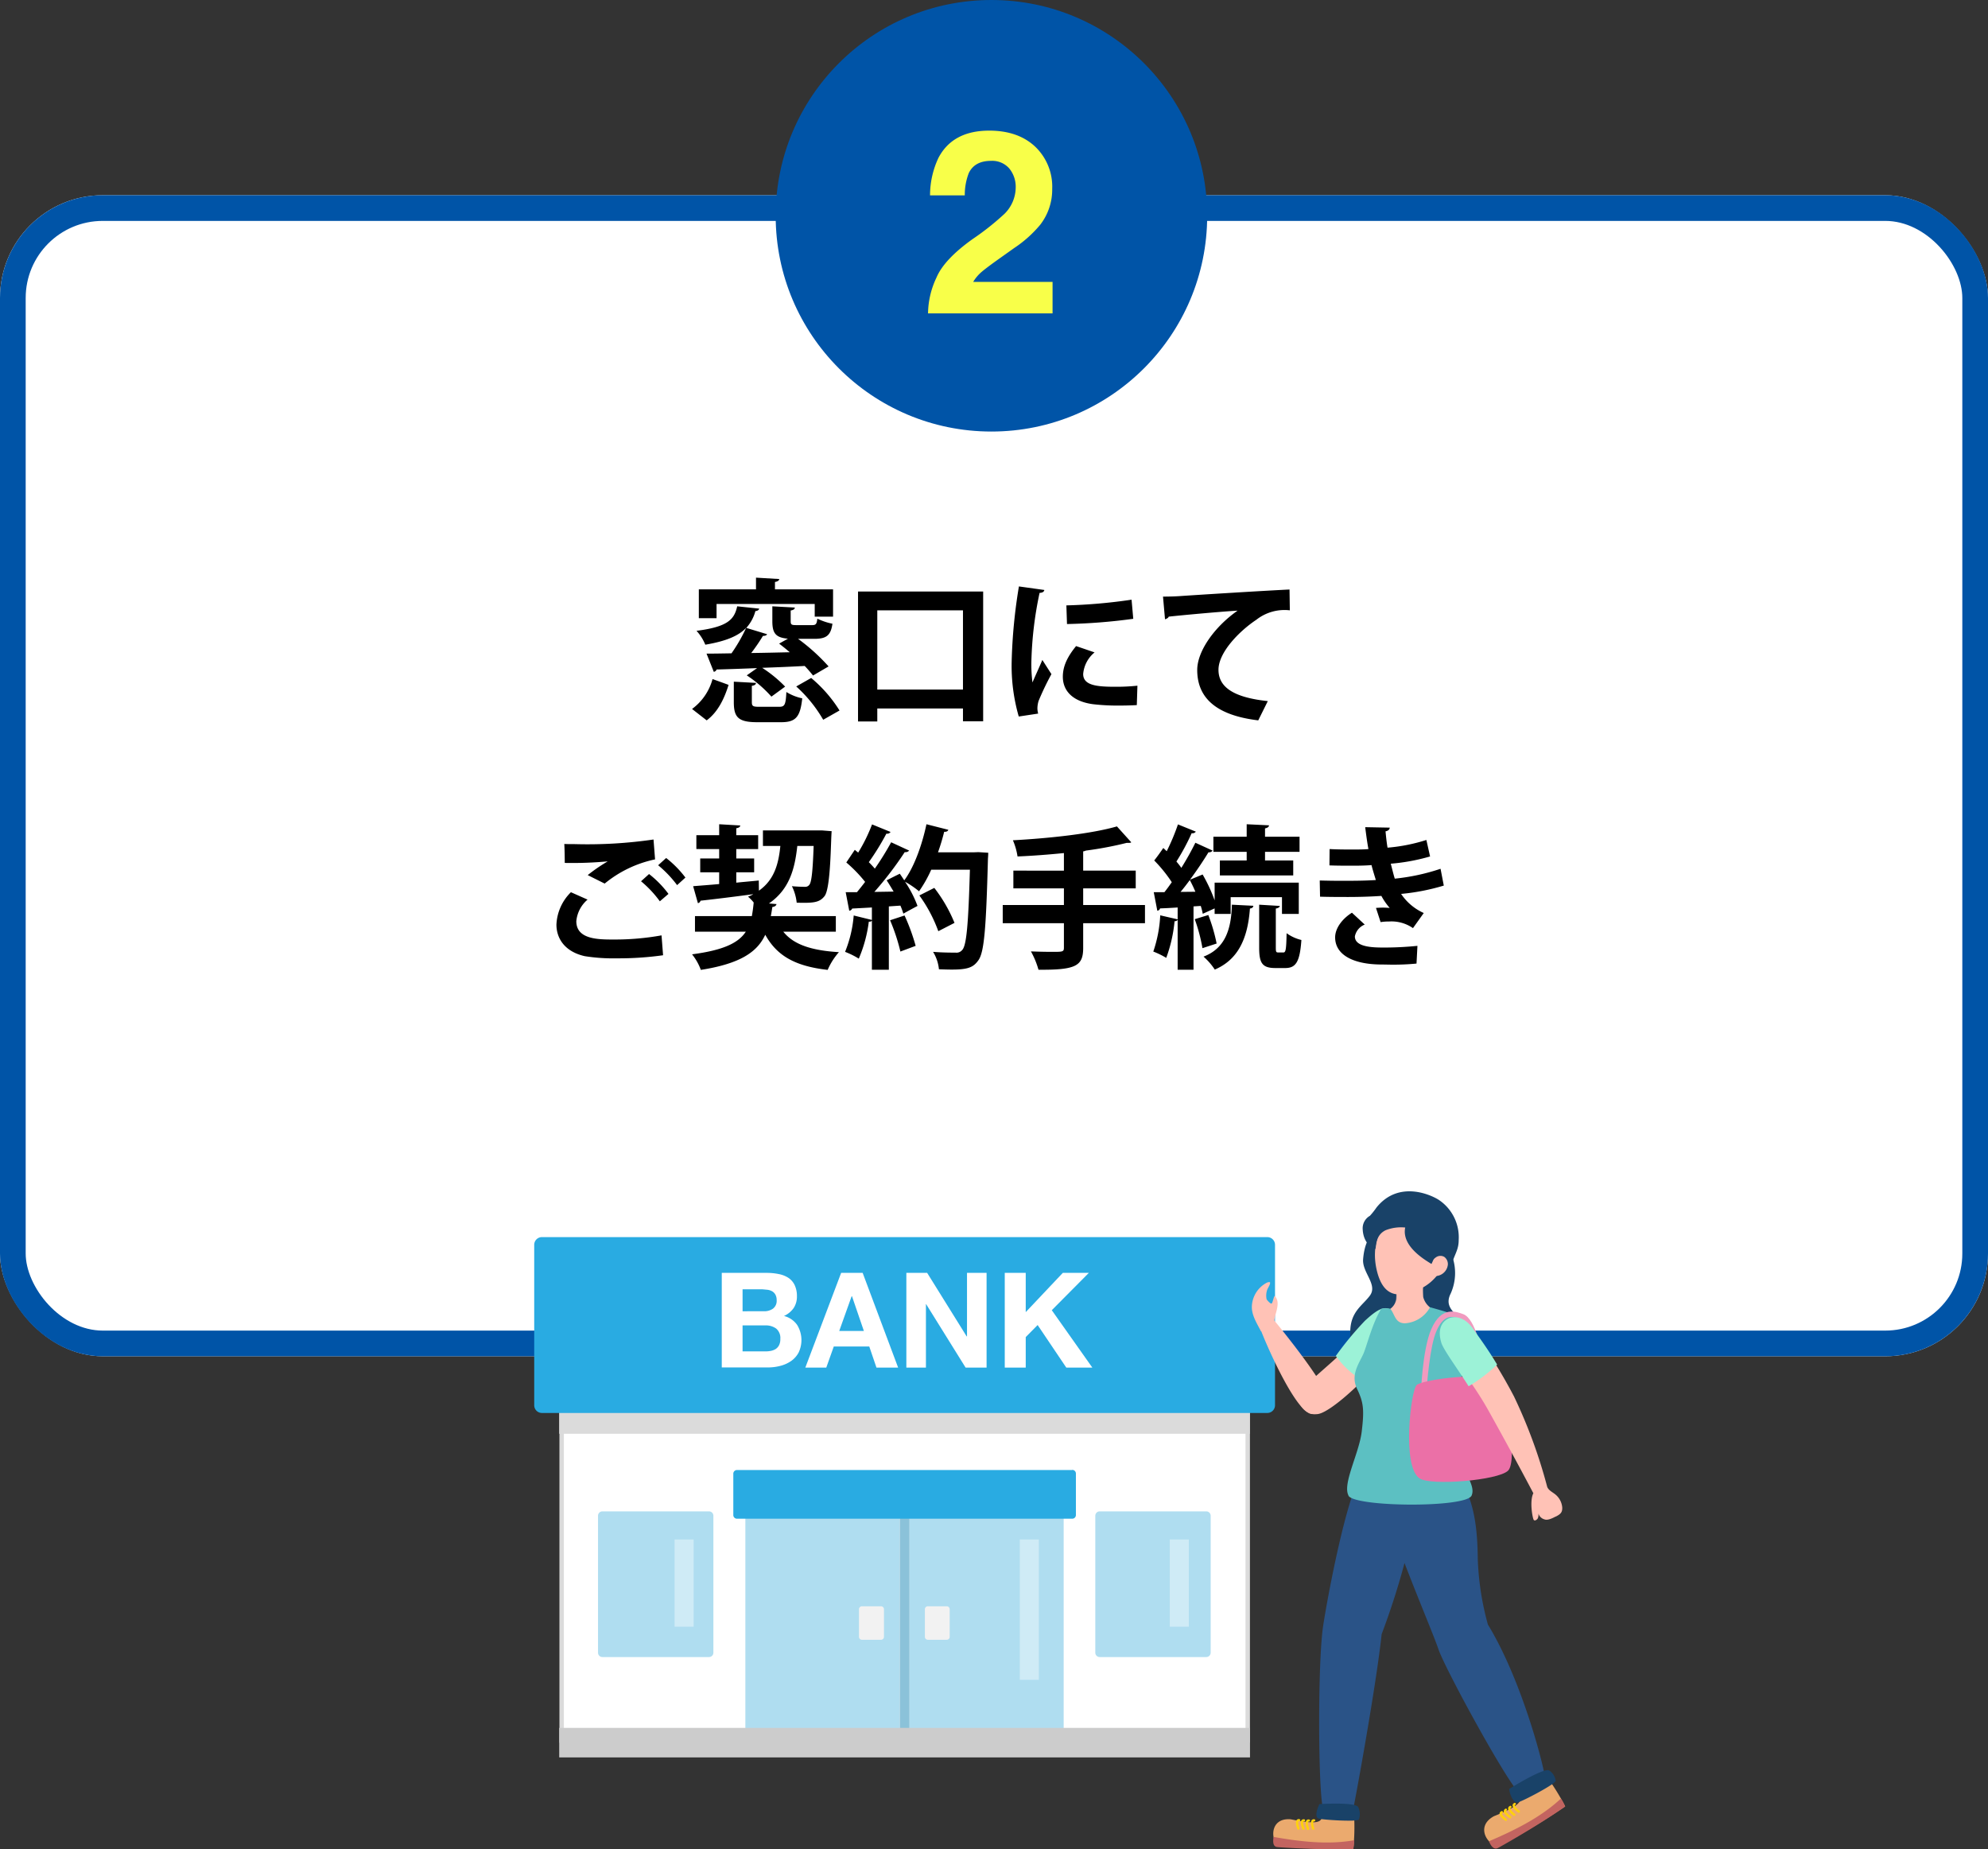 <svg xmlns="http://www.w3.org/2000/svg" xmlns:xlink="http://www.w3.org/1999/xlink" width="387" height="359.947" viewBox="0 0 387 359.947">
  <rect x="0" y="0" width="387" height="359.947" fill="#333333" stroke="none"/>
  <defs>
    <clipPath id="clip-path">
      <rect id="長方形_843" data-name="長方形 843" width="200.689" height="128.073" fill="none"/>
    </clipPath>
    <clipPath id="clip-path-3">
      <rect id="長方形_836" data-name="長方形 836" width="3.709" height="16.977" fill="none"/>
    </clipPath>
    <clipPath id="clip-path-5">
      <rect id="長方形_840" data-name="長方形 840" width="3.709" height="27.321" fill="none"/>
    </clipPath>
    <clipPath id="clip-path-6">
      <rect id="長方形_841" data-name="長方形 841" width="5.989" height="7.281" fill="none"/>
    </clipPath>
  </defs>
  <g id="グループ_3755" data-name="グループ 3755" transform="translate(-557 -3964.577)">
    <g id="長方形_48" data-name="長方形 48" transform="translate(557 4002.577)" fill="#fff" stroke="#0054a7" stroke-width="5">
      <rect width="387" height="226" rx="20" stroke="none"/>
      <rect x="2.5" y="2.5" width="382" height="221" rx="17.5" fill="none"/>
    </g>
    <path id="パス_30556" data-name="パス 30556" d="M-54.51-20.43H-35.4v2.46h3.57v-5.31H-43.14v-1.44c.57-.09.81-.3.84-.57l-4.53-.27v2.28H-57.96v5.61h3.45Zm5.73,4.71a31.482,31.482,0,0,1-2.82,4.89c-1.83.03-3.48.06-4.86.06l1.41,3.54a.639.639,0,0,0,.54-.45c2.19-.06,4.92-.15,7.89-.27l-2.01,1.41a24.259,24.259,0,0,1,4.8,4.14l2.67-1.95a25.189,25.189,0,0,0-4.47-3.66c2.67-.09,5.49-.21,8.28-.36a24.443,24.443,0,0,1,1.62,1.86l3.03-1.77a38.17,38.17,0,0,0-5.94-5.37h3.15c2.34,0,3.21-.63,3.54-2.94a12.1,12.1,0,0,1-2.94-.99c-.12,1.08-.3,1.26-1.02,1.26h-3c-.99,0-1.17-.06-1.17-.78v-2.07c.57-.09.78-.27.81-.57l-4.38-.24v2.88c0,2.31.6,3.21,3.03,3.42l-1.71.96c.66.51,1.38,1.08,2.07,1.68-2.55.06-5.1.12-7.5.15a36.858,36.858,0,0,0,2.28-3.33c.42,0,.69-.09.81-.33l-4.05-1.23a7.9,7.9,0,0,0,1.77-3.27c.45-.03.69-.24.75-.48l-4.29-.45c-.57,2.55-1.8,3.99-7.92,4.77a9.147,9.147,0,0,1,1.71,2.7c4.26-.72,6.51-1.8,7.89-3.21ZM-39-4.38A26.642,26.642,0,0,1-33.75,2.1c1.02-.57,2.01-1.14,3.18-1.8a26.423,26.423,0,0,0-5.52-6.33Zm-17.43,6.6c2.25-1.68,3.45-4.32,4.26-6.9-.06-.03-.12-.06-3.12-1.14A10.678,10.678,0,0,1-59.28,0ZM-46.11-.42c-1.29,0-1.53-.09-1.53-.93V-4.5c.57-.09.78-.27.81-.57l-4.32-.24v3.99c0,2.97.9,3.9,4.59,3.9h4.59c2.82,0,3.75-.93,4.14-4.65A9.664,9.664,0,0,1-40.92-3.3c-.12,2.52-.33,2.88-1.41,2.88Zm19.14,2.85h3.75V-.09H-6.54V2.4h3.93V-22.86H-26.97Zm3.75-21.63H-6.54V-3.78H-23.22ZM4.35-23.85A103.545,103.545,0,0,0,2.94-9.24,35.573,35.573,0,0,0,4.32,1.47L8.1.9A4.035,4.035,0,0,1,7.95-.15a5.161,5.161,0,0,1,.24-1.44,54.249,54.249,0,0,1,2.49-5.19L8.91-9.54c-.39.96-1.56,3.51-1.92,4.38a27.576,27.576,0,0,1-.21-4.23,72,72,0,0,1,1.59-13.2c.6-.03.87-.24.93-.57Zm9.36,7.32a111.428,111.428,0,0,0,12.9-1.02l-.33-3.72a104.163,104.163,0,0,1-12.69,1.11Zm13.71,12a39.135,39.135,0,0,1-4.29.21c-3.57,0-6.27-.24-6.27-2.49a6.1,6.1,0,0,1,2.22-4.2l-3.6-1.23c-1.59,1.95-2.58,3.81-2.58,5.97,0,2.55,1.68,4.77,5.85,5.34a41.185,41.185,0,0,0,5.1.27c1.14,0,2.34-.03,3.45-.09Zm5.37-12.93c.27-.06.66-.27.72-.51,2.76-.3,9.96-.96,13.41-1.17-4.5,3.15-7.86,7.89-7.86,11.55,0,5.19,3.36,8.79,11.88,9.81L52.8-1.53c-6.57-.69-9.6-2.67-9.6-6.09s4.08-7.56,7.38-9.75a8.87,8.87,0,0,1,6.51-1.83l-.06-4.05c-5.07.24-18.03,1.05-21.48,1.29-.84.06-2.22.09-3.15.09ZM-76.29,33.99a22.789,22.789,0,0,1,9.81-4.71l-.3-3.87a88.979,88.979,0,0,1-15.27.9c-.81,0-1.53,0-2.1-.03.06.84.09,2.76.09,3.69a74.9,74.9,0,0,0,8.31-.3v.03a32.127,32.127,0,0,0-3.84,2.64Zm15.72-1.17a20.364,20.364,0,0,0-3.75-3.81l-1.56,1.41a22.27,22.27,0,0,1,3.69,3.87ZM-63.87,36a20.008,20.008,0,0,0-3.78-3.87l-1.56,1.41a21.268,21.268,0,0,1,3.66,3.9Zm-1.35,8.07a51.4,51.4,0,0,1-9.24.81c-3.06,0-7.35,0-7.35-3.57a6.283,6.283,0,0,1,2.19-4.2l-3.24-1.44a9.411,9.411,0,0,0-2.82,6.3c0,2.73,1.65,5.28,5.52,6.15a35.363,35.363,0,0,0,6.24.42,61.932,61.932,0,0,0,9-.6Zm33.93-3.75H-43.95c.12-.57.21-1.17.3-1.77.48-.06.75-.27.81-.57l-1.47-.12c4.05-2.79,5.04-6.84,5.52-11.19h3.18c-.18,5.07-.42,7.05-.84,7.56a.989.989,0,0,1-.9.39c-.51,0-1.44-.03-2.49-.12a9.391,9.391,0,0,1,.93,3.21c3.33.09,4.44-.03,5.43-1.29,1.23-1.59,1.2-11.07,1.38-12.63l-1.89-.15H-45.48v3.03h3.39c-.36,3.57-1.2,6.6-4.17,8.7l-.03-1.98c-1.47.15-2.94.27-4.38.42V31.8h3.48V29.1h-3.48V27.27h4.26v-2.7h-4.26V23.22c.54-.09.75-.27.78-.54L-54,22.44v2.13h-4.44v2.7H-54V29.1h-3.69v2.7H-54v2.28c-1.92.18-3.66.3-5.07.42l.93,3.3a.633.633,0,0,0,.51-.48c2.52-.27,6.39-.75,10.23-1.26v.03a7.564,7.564,0,0,1-.99.45,6.719,6.719,0,0,1,1.11,1.14c-.09.96-.21,1.83-.36,2.64H-58.71v3.03h9.9c-1.44,2.19-4.32,3.6-10.47,4.41a10.492,10.492,0,0,1,1.71,3.03c7.8-1.23,11.01-3.54,12.54-6.84,2.28,4.11,5.82,6.12,12.15,6.84a12.949,12.949,0,0,1,2.19-3.45c-5.37-.33-8.82-1.47-10.83-3.99h10.23ZM-4.32,27.9H-11.4a40.31,40.31,0,0,0,1.2-3.99c.45.03.72-.12.81-.39l-4.26-1.08c-.87,4.11-2.43,8.4-4.32,10.92-.3-.45-.57-.87-.87-1.29-.78.39-1.59.78-2.55,1.29.45.69.9,1.44,1.35,2.19l-3.75.06a68.1,68.1,0,0,0,5.91-7.74,1.018,1.018,0,0,0,.87-.3l-3.51-1.62a54.9,54.9,0,0,1-3.18,5.13q-.495-.585-1.17-1.26a47.791,47.791,0,0,0,3.42-5.55.781.781,0,0,0,.81-.33l-3.6-1.47a31.994,31.994,0,0,1-2.7,5.49l-.66-.54-1.65,2.46a27.084,27.084,0,0,1,3.66,3.78c-.54.72-1.08,1.38-1.59,2.01h-2.19l.69,3.6a.645.645,0,0,0,.57-.42c1.08-.06,2.37-.12,3.84-.21v2.43l-3.54-.87a23.833,23.833,0,0,1-1.68,7.08,15.793,15.793,0,0,1,2.67,1.32,26.8,26.8,0,0,0,1.95-7.2c.27.03.51-.03.6-.21v9.57h3.3V38.43l2.25-.15a12.806,12.806,0,0,1,.57,1.56c.87-.48,1.74-.96,2.76-1.5a22.113,22.113,0,0,0-2.43-4.71,18.047,18.047,0,0,1,2.73,1.86,24.936,24.936,0,0,0,2.37-4.2h7.53c-.3,10.35-.63,14.73-1.5,15.63a1.428,1.428,0,0,1-1.29.51c-.78,0-2.49,0-4.38-.15a7.982,7.982,0,0,1,1.14,3.39c.84.03,1.68.06,2.49.06,3.12,0,4.2-.42,5.16-1.77,1.17-1.53,1.53-6.24,1.89-19.8.03-.39.06-.87.06-1.17l-1.92-.12Zm-10.71,8.4a28.18,28.18,0,0,1,3.69,6.96l3.15-1.62a28.834,28.834,0,0,0-3.93-6.81Zm-.72,9.81a39.965,39.965,0,0,0-2.16-5.91l-2.82.93a37.863,37.863,0,0,1,2.01,6.09Zm32.61-7.95V34.92H27.09V31.47H16.86V27.72a1.482,1.482,0,0,0,.51-.15,70.079,70.079,0,0,0,7.95-1.5c.69,0,.75,0,.9-.12l-2.79-3.09c-4.86,1.41-13.02,2.31-20.25,2.7a12.635,12.635,0,0,1,.9,3.15c2.91-.12,6.03-.36,9.03-.66v3.42H3.27v3.45h9.84v3.24H1.2V41.7H13.11v4.74c0,.84-.21.84-2.34.84-1.11,0-2.64-.03-4.08-.09a16.6,16.6,0,0,1,1.47,3.57c7.32.06,8.7-.75,8.7-4.26V41.7H28.89V38.16Zm25.59.66V39.9h3.12V36.63h9.99V39.9h3.27V33.81H42.45v3.45a30.4,30.4,0,0,0-2.34-5.04l-2.46,1.02c1.35-1.83,2.64-3.75,3.6-5.34a.9.9,0,0,0,.81-.33L38.7,26.04c-.72,1.47-1.68,3.21-2.73,4.89a15.447,15.447,0,0,0-.96-1.23,43.013,43.013,0,0,0,2.97-5.52.8.8,0,0,0,.81-.3l-3.48-1.41a41.428,41.428,0,0,1-2.19,5.22l-.66-.63c-.54.78-1.08,1.56-1.77,2.43a27.81,27.81,0,0,1,3.42,4.23c-.48.69-.96,1.35-1.44,1.95H30.6l.69,3.6a.606.606,0,0,0,.54-.45c.96-.03,2.13-.09,3.42-.18v2.31l-3.39-.78a25.582,25.582,0,0,1-1.35,7.05,16.359,16.359,0,0,1,2.52,1.23,28.107,28.107,0,0,0,1.62-7.14.615.615,0,0,0,.6-.27v9.72h3.09V38.43l1.41-.09a12.766,12.766,0,0,1,.39,1.53Zm1.02-9.33V32.4H57.75V29.49H52.26V27.81h6.72V24.87H52.26V23.25c.54-.12.75-.3.78-.6l-4.35-.21v2.43H42.21v2.94h6.48v1.68Zm-7.65,6.12c.6-.72,1.2-1.5,1.8-2.31.36.69.75,1.47,1.08,2.28Zm9.99,2.49c-.12,5.16-1.53,8.58-5.52,10.11a12.349,12.349,0,0,1,2.19,2.52c4.56-1.95,6.42-6.06,6.84-11.88.42-.06.66-.24.66-.54Zm8.55.75c.51-.09.75-.27.78-.51l-4.02-.24v8.34c0,3,.57,3.99,3.15,3.99h1.92c2.04,0,2.85-1.14,3.15-5.46a8.183,8.183,0,0,1-2.88-1.32c-.06,3.27-.18,3.75-.63,3.75h-.99c-.42,0-.48-.12-.48-.96ZM42.84,45.66a34,34,0,0,0-1.62-5.55l-2.64.81a32.986,32.986,0,0,1,1.5,5.64ZM86.43,31.11a40.781,40.781,0,0,1-8.91,1.92c-.24-.75-.51-1.89-.78-2.91a38.8,38.8,0,0,0,7.65-1.41l-.72-3.21A34.1,34.1,0,0,1,76.11,27c-.18-1.02-.3-2.22-.39-3.18.51-.09.81-.36.81-.72l-4.77-.09c.18,1.41.39,3.03.63,4.26-.9.09-2.1.09-3,.09-1.38,0-2.97,0-4.56-.09l-.03,3.18c1.47.06,3.09.06,4.74.06,1.14,0,2.46-.03,3.45-.12.24.99.63,2.19.84,2.91-2.31.15-4.62.15-6.93.15-1.35,0-2.79-.03-3.99-.06l.06,3.15c1.86.06,4.02.06,5.49.06,1.89,0,4.26-.06,6.45-.21a12.519,12.519,0,0,0,1.62,2.34c-.36-.03-.84-.06-1.32-.06s-.96.03-1.35.06l.9,2.76a10.18,10.18,0,0,1,1.65-.12,7.318,7.318,0,0,1,4.65,1.29l2.1-2.94A10.478,10.478,0,0,1,78.75,36a42.037,42.037,0,0,0,8.31-1.62Zm-4.5,15a64.3,64.3,0,0,1-6.6.33c-2.13,0-5.58-.09-5.58-2.16a3.121,3.121,0,0,1,1.92-2.31l-2.49-2.31c-1.74,1.08-3.27,2.91-3.27,4.8,0,3.45,3.6,5.22,8.79,5.28.84,0,1.59.03,2.28.03a45.856,45.856,0,0,0,4.77-.21Z" transform="translate(751 4102.577)"/>
    <g id="グループ_31" data-name="グループ 31" transform="translate(440 858.577)">
      <circle id="楕円形_7" data-name="楕円形 7" cx="42" cy="42" r="42" transform="translate(268 3106)" fill="#0054a7"/>
      <path id="パス_30555" data-name="パス 30555" d="M-12.341,0a16.635,16.635,0,0,1,1.636-6.958q1.489-3.54,7.031-7.5a51.563,51.563,0,0,0,6.226-4.932,7.288,7.288,0,0,0,2.173-5.078A5.626,5.626,0,0,0,3.479-28.2,4.385,4.385,0,0,0-.085-29.687q-3.174,0-4.321,2.368a11.745,11.745,0,0,0-.781,4.346h-6.763a17.1,17.1,0,0,1,1.636-7.3q2.783-5.3,9.888-5.3,5.615,0,8.936,3.113a10.763,10.763,0,0,1,3.32,8.24,11.155,11.155,0,0,1-2.344,6.982A23.35,23.35,0,0,1,4.431-12.72L1.648-10.742Q-.964-8.887-1.929-8.057A7.87,7.87,0,0,0-3.552-6.128H11.9V0Z" transform="translate(310 3167)" fill="#f8ff49"/>
    </g>
    <g id="アートワーク_18" data-name="アートワーク 18" transform="translate(761.339 4260.487)">
      <g id="グループ_528" data-name="グループ 528" transform="translate(-100.344 -64.037)" style="isolation: isolate">
        <g id="Layer_1" data-name="Layer 1">
          <g id="グループ_527" data-name="グループ 527" clip-path="url(#clip-path)">
            <rect id="長方形_828" data-name="長方形 828" width="133.554" height="64.398" transform="translate(5.342 42.518)" fill="#fff"/>
            <rect id="長方形_829" data-name="長方形 829" width="133.554" height="64.398" transform="translate(5.342 42.518)" fill="none" stroke="#dbdbdb" stroke-miterlimit="10" stroke-width="0.863"/>
            <rect id="長方形_830" data-name="長方形 830" width="134.439" height="4.69" transform="translate(4.866 42.518)" fill="#dbdbdb"/>
            <g id="グループ_526" data-name="グループ 526" clip-path="url(#clip-path)">
              <path id="パス_6680" data-name="パス 6680" d="M142.707,60.532H1.5A1.5,1.5,0,0,1,0,59.037V27.794A1.5,1.5,0,0,1,1.5,26.3h141.21a1.5,1.5,0,0,1,1.5,1.494V59.037a1.5,1.5,0,0,1-1.5,1.494" transform="translate(0 -17.369)" fill="#29abe2"/>
              <path id="パス_6681" data-name="パス 6681" d="M58.107,211.857H37.351a.85.85,0,0,1-.851-.849V184.349a.85.85,0,0,1,.851-.849H58.107a.85.85,0,0,1,.851.849v26.659a.85.85,0,0,1-.851.849" transform="translate(-24.08 -121.183)" fill="#afddf0"/>
              <path id="パス_6682" data-name="パス 6682" d="M342.607,211.857H321.851a.85.85,0,0,1-.851-.849V184.349a.85.85,0,0,1,.851-.849h20.756a.85.85,0,0,1,.851.849v26.659a.85.85,0,0,1-.851.849" transform="translate(-211.775 -121.183)" fill="#afddf0"/>
              <rect id="長方形_831" data-name="長方形 831" width="30.011" height="45.7" transform="translate(41.104 61.196)" fill="#afddf0"/>
              <rect id="長方形_832" data-name="長方形 832" width="30.011" height="45.7" transform="translate(73.055 61.196)" fill="#afddf0"/>
              <rect id="長方形_833" data-name="長方形 833" width="1.905" height="45.7" transform="translate(71.15 61.196)" fill="#8bc2d9"/>
              <path id="パス_6683" data-name="パス 6683" d="M190.053,244.42h-3.675a.578.578,0,0,1-.578-.577v-5.366a.578.578,0,0,1,.578-.577h3.709a.578.578,0,0,1,.578.577v5.366a.578.578,0,0,1-.578.577" transform="translate(-122.579 -157.109)" fill="#f2f2f2"/>
              <path id="パス_6684" data-name="パス 6684" d="M227.753,244.42h-3.675a.578.578,0,0,1-.578-.577v-5.366a.578.578,0,0,1,.578-.577h3.675a.578.578,0,0,1,.578.577v5.366a.578.578,0,0,1-.578.577" transform="translate(-147.451 -157.109)" fill="#f2f2f2"/>
              <path id="パス_6685" data-name="パス 6685" d="M116.011,46.8a11.523,11.523,0,0,1,2.416.238,5.212,5.212,0,0,1,1.871.747,3.534,3.534,0,0,1,1.191,1.392,4.95,4.95,0,0,1,.442,2.173,4.035,4.035,0,0,1-.647,2.309,4.592,4.592,0,0,1-1.871,1.528,4.458,4.458,0,0,1,2.552,1.732,5.628,5.628,0,0,1,.306,5.366,4.689,4.689,0,0,1-1.463,1.664,6.471,6.471,0,0,1-2.11.951,9.443,9.443,0,0,1-2.416.306H107.3V46.8Zm-.51,7.471a2.93,2.93,0,0,0,1.769-.509,1.9,1.9,0,0,0,.715-1.664,2.136,2.136,0,0,0-.238-1.053,1.733,1.733,0,0,0-.612-.645,2.623,2.623,0,0,0-.885-.306l-1.055-.1h-3.845v4.279Zm.238,7.811a5.42,5.42,0,0,0,1.123-.1,2.793,2.793,0,0,0,.953-.374,1.971,1.971,0,0,0,.646-.747,2.543,2.543,0,0,0,.238-1.189,2.382,2.382,0,0,0-.817-2.038,3.442,3.442,0,0,0-2.11-.611h-4.423v5.06Z" transform="translate(-70.79 -30.906)" fill="#fff"/>
              <path id="パス_6686" data-name="パス 6686" d="M166.261,46.8l6.907,18.44h-4.219l-1.4-4.109h-6.907l-1.463,4.109H155.1l6.975-18.44Zm.238,11.309-2.314-6.758h-.068L161.7,58.109Z" transform="translate(-102.325 -30.907)" fill="#fff"/>
              <path id="パス_6687" data-name="パス 6687" d="M216.949,46.8l7.69,12.361h.068V46.8h3.811V65.24h-4.083l-7.69-12.361h-.034V65.24H212.9V46.8Z" transform="translate(-140.457 -30.907)" fill="#fff"/>
              <path id="パス_6688" data-name="パス 6688" d="M273.283,46.8v7.641L280.5,46.8h5.07l-7.214,7.267,7.894,11.173h-5.07l-5.58-8.286L273.283,59.3V65.24H269.2V46.8Z" transform="translate(-177.601 -30.907)" fill="#fff"/>
              <path id="パス_6689" data-name="パス 6689" d="M179.877,159.734H114.615a.714.714,0,0,0-.715.713V168.5a.714.714,0,0,0,.715.713h65.263a.714.714,0,0,0,.715-.713v-8.082a.714.714,0,0,0-.715-.713" transform="translate(-75.144 -105.466)" fill="#29abe2"/>
              <rect id="長方形_834" data-name="長方形 834" width="134.473" height="5.749" transform="translate(4.866 104.461)" fill="#ccc"/>
              <g id="グループ_519" data-name="グループ 519" transform="translate(27.323 67.784)" opacity="0.4">
                <g id="グループ_518" data-name="グループ 518" clip-path="url(#clip-path-3)">
                  <rect id="長方形_835" data-name="長方形 835" width="3.709" height="16.977" fill="#fff"/>
                </g>
              </g>
              <g id="グループ_521" data-name="グループ 521" transform="translate(123.721 67.784)" opacity="0.4">
                <g id="グループ_520" data-name="グループ 520" clip-path="url(#clip-path-3)">
                  <rect id="長方形_837" data-name="長方形 837" width="3.709" height="16.977" fill="#fff"/>
                </g>
              </g>
              <g id="グループ_523" data-name="グループ 523" transform="translate(94.526 67.784)" opacity="0.4">
                <g id="グループ_522" data-name="グループ 522" clip-path="url(#clip-path-5)">
                  <rect id="長方形_839" data-name="長方形 839" width="3.709" height="27.321" fill="#fff"/>
                </g>
              </g>
              <path id="パス_6690" data-name="パス 6690" d="M486.525,24.81a9.752,9.752,0,0,1-.136,7.709c-1.905,3.77,3.641,4.415,2.008,7.369s-21.028,6.215-21.5,1.257,2.212-6.113,3.777-8.252-1.531-4.483-1.327-7.064,1.089-5.637,4.219-6.486,10.106-.034,13,5.468" transform="translate(-307.988 -12.584)" fill="#194268"/>
              <path id="パス_6691" data-name="パス 6691" d="M447.025,89.1c-3.675,3.7-9.323,7.947-9.6,9.407a3.284,3.284,0,0,0,3.743,3.7c2.076-.34,7.112-4.686,10.718-8.728-2.144-1.8-3.2-2.139-4.9-4.381" transform="translate(-288.563 -58.842)" fill="#ffc2b6"/>
              <path id="パス_6692" data-name="パス 6692" d="M458.6,76.334a63.472,63.472,0,0,1,5.648-6.826c3.369-3.124,4.219-2.785,6.057-1.664,2.858,1.766,1.735,4.958.408,6.894-.646.917-3.573,5.06-6.329,6.724a17.47,17.47,0,0,1-5.785-5.128" transform="translate(-302.554 -44.276)" fill="#9cf2d7"/>
              <path id="パス_6693" data-name="パス 6693" d="M425.634,92.3c-2.96-.374-8.337-12.361-9.834-16.233a6.021,6.021,0,0,1,2.586-1.97s10.446,12.633,10.344,15.282c-.068,1.766-1.191,3.158-3.1,2.921" transform="translate(-274.318 -48.936)" fill="#ffc2b6"/>
              <path id="パス_6694" data-name="パス 6694" d="M414.967,59.911c-.2-1.257,1.429-3.7.068-5.094-.17-.17-.408,1.426-.647,1.46s-.851-.645-.953-.849a3.457,3.457,0,0,1,.17-1.97c.2-.374.783-1.358.374-1.358a1.125,1.125,0,0,0-.544.136,5.432,5.432,0,0,0-2.858,4.415c-.136,1.8.953,3.43,1.769,5.026" transform="translate(-270.865 -34.407)" fill="#ffc2b6"/>
              <path id="パス_6695" data-name="パス 6695" d="M493.1,218.135c0,1.732-3.369,3.124-5,2.581s-14.5-24.01-15.822-27.949c-.715-2.173-3.981-9.916-6.6-16.776a143.893,143.893,0,0,1-4.457,13.856c-.987,9.577-5.24,32.941-5.648,34.571-1.293,1.392-4.594,1.257-5.648-.374s-1.225-28.56-.068-35.964,4.968-26.9,7.894-30.055c2.008-2.106,17.422-1.087,18.987,1.8,2.62,4.788,3.13,9.645,3.2,15.384a54.6,54.6,0,0,0,1.974,12.769c6.771,11.071,11.161,28.492,11.161,30.224" transform="translate(-296.257 -103.622)" fill="#2a5387"/>
              <path id="パス_6696" data-name="パス 6696" d="M495.964,54.16a14.61,14.61,0,0,0-2.042-.883h0a3.747,3.747,0,0,1-2.212-2.547,22.706,22.706,0,0,1,.1-4.075c.1-1.528-4.934-1.29-5.682.611a13.008,13.008,0,0,1,.374,3.905,3.124,3.124,0,0,1-1.191,1.868A10.786,10.786,0,0,0,483,54.534c3.437,4.381,9.9,3.6,13-.34" transform="translate(-318.652 -30.15)" fill="#ffc2b6"/>
              <g id="グループ_525" data-name="グループ 525" transform="translate(167.172 15.452)" opacity="0.3" style="mix-blend-mode: multiply;isolation: isolate">
                <g id="グループ_524" data-name="グループ 524" clip-path="url(#clip-path-6)">
                  <path id="パス_6697" data-name="パス 6697" d="M497.053,49.177c.034-.374.136-2.411.136-2.649.1-1.528-4.866-1.324-5.58.577,0,0,.817,3.7-.408,5.705,3.743-.34,5.376-2.581,5.819-3.634" transform="translate(-491.234 -45.509)" fill="#ffc2b6"/>
                </g>
              </g>
              <path id="パス_6698" data-name="パス 6698" d="M484.016,13.014c-1.667,1.121-3.947,4.856-2.654,10.188s4.389,5.094,7.52,3.905a9.351,9.351,0,0,0,6.159-9.916c-.408-4.517-6.4-7.3-11.025-4.177" transform="translate(-317.32 -7.717)" fill="#ffc2b6"/>
              <path id="パス_6699" data-name="パス 6699" d="M488.953,1.835c-1.157-.849-7.792-4.211-12.284,1.358a15.124,15.124,0,0,1-1.293,1.63,2.783,2.783,0,0,0-1.4,2.649c.136,2.887,2.212,3.905,2.484,3.77.17-.781.068-2.649,1.94-3.6A8.2,8.2,0,0,1,482.25,7.1c-.851,4.109,5.1,6.962,5.41,7.3s1.361-.068,1.089.475-1.429,1.155.238,1.358,1.837-.781,2.484-2.547,1.191-2.513,1.191-4.177a8.737,8.737,0,0,0-3.709-7.675" transform="translate(-312.695 -0.035)" fill="#194268"/>
              <path id="パス_6700" data-name="パス 6700" d="M465.315,103.177c1.259,2.241,23,2.411,23.989-.034s-2.654-4.958-3.13-12.769c-.238-4.313.817-8.694,1.565-11.818.612-2.615,1.531-8.082,1.259-8.558-.953-1.7-5.172-2.751-7.792-3.5a6,6,0,0,1-4.866,3.124c-1.94,0-1.94-1.664-2.858-2.819a4.568,4.568,0,0,0-1.769,0c-1.769,2.785-2.892,7.539-3.539,8.9-1.021,2.106-2.416,4.109-1.157,6.724s1.4,4.075.885,8.32-3.811,10.188-2.552,12.429" transform="translate(-306.819 -43.917)" fill="#5cc0c2"/>
              <path id="パス_6701" data-name="パス 6701" d="M432.436,353.768c-.136,1.766-.34,2.479-6.227,1.29-4.526-.374-3.845,5.026-1.905,5.264a124.877,124.877,0,0,0,14.087.475,41.287,41.287,0,0,0,.17-6.215h-3.3c-.17-2.581-2.688-2.615-2.824-.815" transform="translate(-278.942 -232.802)" fill="#ebaa6e"/>
              <path id="パス_6702" data-name="パス 6702" d="M422.852,370.1c-.17,1.019-.1,1.868.681,1.97s9.085.577,14.836.374a7.355,7.355,0,0,0,.17-1.7c-5.1.917-10.514.272-15.686-.645" transform="translate(-278.919 -244.414)" fill="#c36460"/>
              <path id="パス_6703" data-name="パス 6703" d="M436.685,362.122s-.681-1.732.136-1.63" transform="translate(-287.921 -238.066)" fill="none" stroke="#ffd10c" stroke-linecap="round" stroke-miterlimit="10" stroke-width="0.439"/>
              <path id="パス_6704" data-name="パス 6704" d="M439.51,362.226s-.749-1.7.1-1.63" transform="translate(-289.759 -238.136)" fill="none" stroke="#ffd10c" stroke-linecap="round" stroke-miterlimit="10" stroke-width="0.439"/>
              <path id="パス_6705" data-name="パス 6705" d="M442.229,362.322s-.646-1.732.17-1.63" transform="translate(-291.594 -238.198)" fill="none" stroke="#ffd10c" stroke-linecap="round" stroke-miterlimit="10" stroke-width="0.439"/>
              <path id="パス_6706" data-name="パス 6706" d="M445.229,362.222s-.646-1.732.17-1.63" transform="translate(-293.573 -238.132)" fill="none" stroke="#ffd10c" stroke-linecap="round" stroke-miterlimit="10" stroke-width="0.439"/>
              <path id="パス_6707" data-name="パス 6707" d="M550.128,338.947c.885,1.63,1.055,2.581-4.73,4.856-4.151,2.241-.51,6.554,1.327,5.671a129.682,129.682,0,0,0,12.522-7.573,43.082,43.082,0,0,0-3.369-5.5l-2.858,1.868c-1.463-1.732-3.777-.951-2.892.679" transform="translate(-358.558 -222.158)" fill="#ebaa6e"/>
              <path id="パス_6708" data-name="パス 6708" d="M546.2,356.42c.408.985.987,1.664,1.7,1.324s8.268-4.653,13.134-8.082a7.7,7.7,0,0,0-.817-1.562c-3.913,3.668-9.017,6.181-14.019,8.32" transform="translate(-360.347 -229.885)" fill="#c36460"/>
              <path id="パス_6709" data-name="パス 6709" d="M553.932,357.394s-1.6-1.121-.783-1.494" transform="translate(-364.779 -235.036)" fill="none" stroke="#ffd10c" stroke-linecap="round" stroke-miterlimit="10" stroke-width="0.439"/>
              <path id="パス_6710" data-name="パス 6710" d="M556.364,355.96s-1.6-1.053-.851-1.46" transform="translate(-366.36 -234.112)" fill="none" stroke="#ffd10c" stroke-linecap="round" stroke-miterlimit="10" stroke-width="0.439"/>
              <path id="パス_6711" data-name="パス 6711" d="M558.791,354.428s-1.565-1.155-.749-1.528" transform="translate(-368.004 -233.055)" fill="none" stroke="#ffd10c" stroke-linecap="round" stroke-miterlimit="10" stroke-width="0.439"/>
              <path id="パス_6712" data-name="パス 6712" d="M561.358,352.694s-1.565-1.155-.783-1.494" transform="translate(-369.686 -231.932)" fill="none" stroke="#ffd10c" stroke-linecap="round" stroke-miterlimit="10" stroke-width="0.439"/>
              <path id="パス_6713" data-name="パス 6713" d="M557.8,335.483s6.941-4.347,7.826-3.566a2.857,2.857,0,0,1,1.225,1.97c.034.611-6.6,4.075-7.384,4.211s-1.531-1.29-1.667-2.615" transform="translate(-368 -219.136)" fill="#194268"/>
              <path id="パス_6714" data-name="パス 6714" d="M448.077,351.105s7.248-.475,7.588.645a3.122,3.122,0,0,1,.1,2.343c-.272.509-7.078.068-7.826-.17s-.442-1.6.136-2.819" transform="translate(-295.23 -231.804)" fill="#194268"/>
              <path id="パス_6715" data-name="パス 6715" d="M510.777,40.335c-.136.272.953.577,1.123.611a2.481,2.481,0,0,0,2.926-2.173,1.731,1.731,0,0,0-.715-1.528,1.511,1.511,0,0,0-1.7.17,1.223,1.223,0,0,0-.476.577l-.34.747-.817,1.6" transform="translate(-336.97 -24.476)" fill="#ffc2b6"/>
              <path id="パス_6716" data-name="パス 6716" d="M507.2,86.2v-.577c0-.374.272-9.169,2.042-13.21,1.974-4.551,4.764-3.464,6.261-2.921,2.314.883,3.811,7.233,5.1,13.992l.136.747h.238v.543c.034.611.034,1.087-.476,1.155s-.476.034-.612-.577Zm7.044-16.029c-1.327-.374-2.756-.272-4.015,2.649s-1.837,10.188-1.94,12.26l11.433-.781-.136-.645c-.578-3.056-2.348-12.4-4.458-13.21l-.919-.306" transform="translate(-334.617 -45.552)" fill="#f09abf"/>
              <path id="パス_6717" data-name="パス 6717" d="M501.922,107.9c1.055-1.053,11.433-2.377,14.5-1.29s5.342,16.029,3.335,17.931-15.006,2.955-17.217,1.494c-3.5-2.343-1.667-17.014-.612-18.1" transform="translate(-330.19 -70.138)" fill="#eb70a7"/>
              <path id="パス_6718" data-name="パス 6718" d="M541.719,111.524c-.578.306-1.531.781-2.144.543a1.7,1.7,0,0,1-1.191-1.155,1.865,1.865,0,0,1-.1.917c-.136.272-.544.577-.783.374s-.885-3.7-.1-5.23h0s-4.287-8.15-8.915-16.4c-3.335-5.909-8-11.275-8.4-13.041-.953-3.26.442-3.905,1.259-4.211s2.144-1.087,3.947,1.528a99.393,99.393,0,0,1,8.337,13.278,99.251,99.251,0,0,1,6.465,17.591h0c.238.645.919.985,1.463,1.392a3.666,3.666,0,0,1,1.463,2.581c.068,1.019-.34,1.358-1.259,1.834" transform="translate(-342.902 -48.189)" fill="#ffc2b6"/>
              <path id="パス_6719" data-name="パス 6719" d="M529.256,81.441c-2.042-3.43-4.151-6.181-4.662-6.962-1.8-2.581-3.845-2.411-4.628-2.106s-2.552,1.46-1.6,4.72c.306,1.257,2.96,4.822,5.342,8.558a30.63,30.63,0,0,0,5.58-4.245" transform="translate(-341.804 -47.685)" fill="#9cf2d7"/>
            </g>
          </g>
        </g>
      </g>
    </g>
  </g>
</svg>
